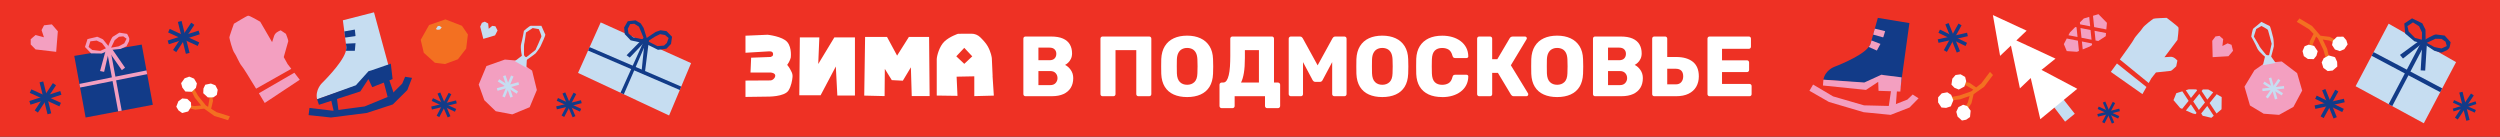 <svg width="1280" height="70" viewBox="0 0 1280 70" fill="none" xmlns="http://www.w3.org/2000/svg">
<rect x="0" y="0" width="1280" height="70" fill="#333333" stroke="none"/>
<g clip-path="url(#clip0_2138_32883)">
<path d="M1280 0H0V70H1280V0Z" fill="#EE3124"/>
<path d="M1071.06 22.242L1065.93 21.234L1066.35 25.295L1069.91 23.829L1071.14 23.036L1071.06 22.242Z" fill="#F39FC0"/>
<path d="M1072.21 13.869L1078.44 15.075L1078.75 11.693L1074.41 7.259L1071.61 8.083L1072.21 13.869Z" fill="#F39FC0"/>
<path d="M1065.21 14.357L1065.73 19.334L1070.86 20.326L1070.36 15.373L1065.21 14.357Z" fill="#F39FC0"/>
<path d="M1072.92 20.723L1074.31 20.99L1078.13 18.533L1078.28 16.922L1072.41 15.77L1072.92 20.723Z" fill="#F39FC0"/>
<path d="M1063.89 20.83L1058.18 19.715L1056.69 22.578L1058.17 26.157L1063.4 26.516L1064.42 26.096L1063.89 20.83Z" fill="#F39FC0"/>
<path d="M1066.89 9.472L1064.91 11.464L1065.01 12.472L1070.17 13.472L1069.68 8.648L1066.89 9.472Z" fill="#F39FC0"/>
<path d="M1063.19 13.96L1062.55 13.838L1059.81 16.594L1059.05 18.036L1063.69 18.937L1063.19 13.96Z" fill="#F39FC0"/>
<path d="M1124.63 57.811L1121.73 53.407L1119.18 56.567L1122.71 58.101L1124.13 58.429L1124.63 57.811Z" fill="#C6DDF1"/>
<path d="M1131.31 52.75L1134.85 58.101L1137.43 55.941L1137.5 49.697L1134.94 48.247L1131.31 52.75Z" fill="#C6DDF1"/>
<path d="M1126.04 48.056L1122.93 51.926L1125.84 56.322L1128.95 52.475L1126.04 48.056Z" fill="#C6DDF1"/>
<path d="M1127.01 58.093L1127.79 59.284L1132.21 60.307L1133.43 59.276L1130.11 54.239L1127.01 58.093Z" fill="#C6DDF1"/>
<path d="M1120.57 51.644L1117.35 46.751L1114.29 47.69L1112.83 51.27L1116.25 55.3L1117.26 55.735L1120.57 51.644Z" fill="#C6DDF1"/>
<path d="M1130.66 45.827L1127.86 45.797L1127.22 46.583L1130.15 51.002L1133.18 47.262L1130.66 45.827Z" fill="#C6DDF1"/>
<path d="M1124.9 46.308L1124.54 45.766L1120.68 45.728L1119.13 46.201L1121.77 50.17L1124.9 46.308Z" fill="#C6DDF1"/>
<path d="M1047.56 49.483L1057.32 62.291L1062.29 58.245L1052.8 46.216L1047.56 49.483Z" fill="#C6DDF1"/>
<path d="M1020.36 7.709L1024.05 28.608L1029.6 23.341L1034.2 45.232L1039.74 39.957L1044.63 61.031L1063.56 45.461L1045.25 35.782L1052.42 30.02L1032.37 20.708L1037.64 15.708L1020.36 7.709Z" fill="white"/>
<path d="M961.451 9.152L977.616 11.823L973.033 44.881L964.16 43.911L964.28 38.423C962.309 38.782 955.543 42.621 955.543 42.621L933.582 40.812C934.44 35.958 939.084 34.256 939.084 34.256C939.084 34.256 952.231 29.325 956.363 24.547C956.95 23.868 957.409 23.189 957.688 22.547L961.451 9.159V9.152Z" fill="#123B88"/>
<path d="M971.257 46.14L970.625 54.475L967.05 54.338L968.224 46.346L971.257 46.14Z" fill="#F39FC0"/>
<path d="M928.299 43.293L938.549 49.346L954.376 53.941L968.186 54.276L976.57 50.987L979.295 48.392L982.305 50.33L977.662 55.055L968.006 58.81L954.188 57.452L936.419 52.2L926.433 46.476L928.299 43.293Z" fill="#F39FC0"/>
<path d="M933.582 40.805L933.349 43.774L955.385 46.033L961.646 41.912L961.804 46.499L972.965 46.888L973.627 39.606L964.288 38.423L963.309 38.24L954.527 42.24L933.582 40.805Z" fill="#F39FC0"/>
<path d="M957.695 22.54C957.484 23.028 957.176 23.532 956.777 24.043L960.954 25.883L962.798 22.479L958.207 20.715L957.695 22.54Z" fill="#F39FC0"/>
<path d="M959.05 17.708L964.07 19.113L964.265 19.006L965.199 15.953L959.908 14.663L959.05 17.708Z" fill="#F39FC0"/>
<path d="M1077.9 51.979L1076.65 52.526L1081.26 63.287L1082.5 62.74L1077.9 51.979Z" fill="#123B88"/>
<path d="M1073.84 58.392L1074.16 59.727L1085.39 56.946L1085.07 55.611L1073.84 58.392Z" fill="#123B88"/>
<path d="M1076.3 62.494L1077.5 63.141L1082.94 52.789L1081.74 52.142L1076.3 62.494Z" fill="#123B88"/>
<path d="M1074.55 54.564L1073.99 55.812L1084.49 60.704L1085.06 59.456L1074.55 54.564Z" fill="#123B88"/>
<path d="M1154.29 35.927L1149.18 44.369L1151.99 54.002L1159.01 58.222L1166.88 58.81L1174.25 54.719L1178.72 46.369L1176.12 37.431L1168.24 31.47L1159.54 32.271L1154.29 35.927Z" fill="#F39FC0"/>
<path d="M1162.88 39.678L1161.63 40.053L1164.79 50.916L1166.04 50.541L1162.88 39.678Z" fill="#C6DDF1"/>
<path d="M1158.28 45.344L1158.43 46.663L1169.52 45.344L1169.37 44.025L1158.28 45.344Z" fill="#C6DDF1"/>
<path d="M1160.06 49.672L1161.13 50.435L1167.55 41.167L1166.48 40.404L1160.06 49.672Z" fill="#C6DDF1"/>
<path d="M1159.38 41.77L1158.7 42.9L1168.2 48.849L1168.89 47.719L1159.38 41.77Z" fill="#C6DDF1"/>
<path d="M1158.61 33.37L1159.72 28.783L1162.17 28.05L1165.14 32.21L1158.61 33.37Z" fill="#C6DDF1"/>
<path d="M1160.56 29.753C1160.56 29.753 1156.55 26.753 1155.66 24.631C1154.76 22.509 1152.65 18.754 1152.65 18.754C1152.65 18.754 1153.2 14.937 1153.78 14.54C1154.35 14.143 1157.82 11.197 1157.82 11.197C1157.82 11.197 1161.92 13.228 1162.14 13.365C1162.37 13.51 1163.62 18.12 1163.88 19.334C1164.15 20.547 1164.23 23.043 1164.21 23.616C1164.18 24.181 1162.57 29.898 1162.57 29.898L1161.44 29.768L1163.08 22.41C1163.08 22.41 1161.46 15.991 1161.2 15.403C1160.93 14.815 1157.87 13.312 1157.87 13.312L1155.18 14.853L1153.97 18.731C1153.97 18.731 1156.87 23.517 1156.9 23.791C1156.93 24.066 1160.19 27.989 1160.19 27.989L1162.35 29.119" fill="#C6DDF1"/>
<path d="M1020.41 38.416L1018.87 36.805L1014.41 42.713L1011.82 44.751L1008.24 42.316L1004.66 41.789L1004.33 43.407L1006.57 43.705L1010.35 45.911L1009.27 46.766L1003.23 48.888L997.319 49.918L997.861 51.514L1003.47 50.888L1008.44 49.147L1007.55 52.407L1004.98 57.246L1006.15 57.963L1009.4 52.819L1010.5 48.216L1015.88 44.453L1020.41 38.416Z" fill="#F37021"/>
<path d="M1004.52 61.711L1002.28 59.688L1001.62 57.238L1002.73 54.849L1005.12 53.628L1007.24 54.338L1008.97 56.666L1008.65 59.925L1006.68 61.291L1004.52 61.711Z" fill="white"/>
<path d="M994.03 55.047L992.299 52.429L992.322 49.827L994.181 47.789L997.018 47.254L998.997 48.544L1000.11 51.323L998.832 54.444L996.393 55.246L994.03 55.047Z" fill="white"/>
<path d="M999.14 43.324L999.584 40.316L1001.24 38.408L1003.83 38.049L1006.15 39.416L1006.71 41.599L1005.74 44.339L1002.88 45.85L1000.67 44.934L999.14 43.324Z" fill="white"/>
<path d="M1177.33 9.434L1175.93 11.167L1182.24 14.976L1184.53 17.342L1182.57 21.242L1182.46 24.913L1184.09 25.051L1184.12 22.761L1185.84 18.685L1186.81 19.685L1189.58 25.524L1191.28 31.348L1192.78 30.615L1191.52 25.043L1189.23 20.234L1192.53 20.753L1197.57 22.784L1198.13 21.517L1192.71 18.845L1188.09 18.28L1183.77 13.296L1177.33 9.434Z" fill="#F37021"/>
<path d="M1201.99 22.723L1200.27 25.219L1197.95 26.173L1195.48 25.326L1194.01 23.059L1194.46 20.845L1196.53 18.83L1199.76 18.769L1201.33 20.593L1201.99 22.723Z" fill="white"/>
<path d="M1196.7 34.073L1194.32 36.118L1191.77 36.393L1189.56 34.76L1188.71 31.966L1189.74 29.822L1192.33 28.379L1195.54 29.302L1196.61 31.669L1196.7 34.073Z" fill="white"/>
<path d="M1184.61 30.287L1181.61 30.188L1179.56 28.738L1178.9 26.181L1179.97 23.685L1182.04 22.86L1184.84 23.517L1186.66 26.226L1186.01 28.554L1184.61 30.287Z" fill="white"/>
<path d="M1132.88 29.264L1132.67 20.883L1134.32 18.655L1136.38 18.357L1138.27 20.051L1137.87 23.547L1140.54 22.196L1142.54 22.937L1143.32 26.005L1140.97 28.783L1132.88 29.264Z" fill="#F39FC0"/>
<path d="M1190.59 45.553L1188.92 46.249L1194.77 60.686L1196.44 59.989L1190.59 45.553Z" fill="#123B88"/>
<path d="M1185.07 53.971L1185.46 55.758L1200.48 52.356L1200.09 50.568L1185.07 53.971Z" fill="#123B88"/>
<path d="M1188.15 59.573L1189.72 60.467L1197.23 46.84L1195.65 45.947L1188.15 59.573Z" fill="#123B88"/>
<path d="M1186.15 48.952L1185.36 50.602L1199.22 57.39L1200.01 55.741L1186.15 48.952Z" fill="#123B88"/>
<path d="M997.68 11.796L996.009 12.492L1001.86 26.929L1003.53 26.232L997.68 11.796Z" fill="#123B88"/>
<path d="M992.121 20.145L992.515 21.933L1007.53 18.531L1007.14 16.743L992.121 20.145Z" fill="#123B88"/>
<path d="M995.236 25.692L996.813 26.586L1004.32 12.959L1002.74 12.066L995.236 25.692Z" fill="#123B88"/>
<path d="M993.257 15.142L992.471 16.791L1006.33 23.58L1007.12 21.93L993.257 15.142Z" fill="#123B88"/>
<path d="M1256.49 51.252L1255.9 52.582L1267.06 57.673L1267.65 56.344L1256.49 51.252Z" fill="#123B88"/>
<path d="M1256.93 60.236L1258.36 61.212L1266.57 48.856L1265.14 47.879L1256.93 60.236Z" fill="#123B88"/>
<path d="M1262.76 61.843L1264.43 61.413L1260.82 46.972L1259.15 47.402L1262.76 61.843Z" fill="#123B88"/>
<path d="M1255.81 55.646L1256.25 57.036L1267.91 53.273L1267.48 51.883L1255.81 55.646Z" fill="#123B88"/>
<path d="M1083.87 32.5C1082.08 34.966 1080.73 36.805 1080.73 36.805L1096.92 48.186L1098.98 44.545L1083.87 32.493V32.5Z" fill="#C6DDF1"/>
<path d="M1111.09 29.088C1109.35 29.241 1108.2 29.287 1108.2 29.287L1114.87 20.425C1114.87 20.425 1115.69 14.594 1115.31 13.975C1114.93 13.365 1109.35 9.136 1109.35 9.136C1109.35 9.136 1103.03 9.327 1102.58 9.587C1102.13 9.838 1097.69 13.12 1096.95 14.449C1096.19 15.769 1093.24 18.593 1092.54 20.135C1092.15 20.997 1088.5 26.119 1085.36 30.462L1100.14 42.507L1101.53 40.041L1103.85 37.095C1103.85 37.095 1111.17 36.309 1111.53 36.263C1111.89 36.217 1114.23 33.935 1114.23 33.935L1114.83 30.996C1113.96 30.126 1112.83 28.936 1111.1 29.088H1111.09Z" fill="#C6DDF1"/>
<path d="M132.546 47.743C134.262 50.582 135.534 52.719 135.534 52.719L153.476 40.828L150.699 37.24L132.539 47.743H132.546Z" fill="#F39FC0"/>
<path d="M140.298 18.532C139.734 20.372 139.312 21.57 139.312 21.57L133.239 11.129C133.239 11.129 127.783 7.892 127.015 8.037C126.247 8.175 119.767 12.144 119.767 12.144C119.767 12.144 117.374 18.685 117.442 19.25C117.51 19.815 118.955 25.684 119.963 26.997C120.972 28.31 122.56 32.485 123.809 33.828C124.509 34.584 128.099 40.416 131.124 45.407L149.141 35.233L147.26 32.806L145.28 29.234C145.28 29.234 147.5 21.433 147.606 21.044C147.711 20.654 146.394 17.326 146.394 17.326L143.715 15.518C142.496 16.044 140.855 16.708 140.291 18.548L140.298 18.532Z" fill="#F39FC0"/>
<path d="M38.028 28.615L43.831 60.161L78.239 53.651L72.565 22.822L38.028 28.615Z" fill="#123B88"/>
<path d="M59.447 41.14L75.357 37.973L75.003 36.057C72.467 36.56 65.927 37.866 59.093 39.24L56.55 25.508L54.721 25.814C55.142 28.088 56.181 33.691 57.28 39.606C50.529 40.965 43.816 42.316 40.67 42.964L41.009 44.812L57.626 41.499C58.83 47.987 60.027 54.467 60.501 57.001L62.322 56.658L59.447 41.14Z" fill="#F39FC0"/>
<path d="M55.097 24.409C55.097 24.409 57.001 19.318 57.761 18.814C58.522 18.311 61.11 16.723 61.11 16.723L65.069 17.341C65.069 17.341 66.251 19.387 66.213 19.853C66.175 20.318 66.138 20.975 66.025 21.204C65.912 21.433 64.768 23.677 64.768 23.677C64.768 23.677 61.916 25.043 61.727 25.058C61.539 25.073 56.015 25.608 56.015 25.608L56.091 24.562C56.091 24.562 60.433 23.791 60.659 23.753C60.885 23.715 63.632 22.173 63.632 22.173L64.813 19.814L63.135 18.616L60.93 18.814L58.762 20.509L56.557 25.05L55.105 24.409H55.097Z" fill="#F39FC0"/>
<path d="M55.707 23.829L52.734 20.158L49.799 18.807L44.809 19.998L43.515 24.051L46.638 27.325C46.638 27.325 51.891 27.447 52.087 27.409C52.275 27.371 56.008 25.593 56.008 25.593L55.436 24.165L51.327 26.058L47.255 25.593L45.351 24.051L46.262 21.158L49.498 20.769L52.237 22.082L54.713 25.348L55.699 23.814L55.707 23.829Z" fill="#F39FC0"/>
<path d="M56.557 25.18C56.557 24.532 56.038 24.005 55.398 24.005C54.758 24.005 54.239 24.532 54.239 25.18C54.239 25.829 54.758 26.356 55.398 26.356C56.038 26.356 56.557 25.829 56.557 25.18Z" fill="#F39FC0"/>
<path d="M54.947 25.264L62.367 35.897L64.031 34.668L57.084 24.623L54.947 25.264Z" fill="#F39FC0"/>
<path d="M54.089 25.883L51.229 36.37L53.306 36.79L55.88 25.814L54.089 25.883Z" fill="#F39FC0"/>
<path d="M236.524 13.212L228.073 9.922L219.689 12.815L215.399 20.395L216.987 27.043L222.662 32.134L227.885 32.782L234.455 30.34L238.684 24.89L239.557 17.662L236.524 13.212Z" fill="#F37021"/>
<path d="M224.144 13.372L223.158 14.891L224.114 15.265L225.303 15.082L226.169 13.998L224.965 13.243L224.144 13.372Z" fill="#C6DDF1"/>
<path d="M16.051 45.74L15.252 47.543L30.406 54.457L31.206 52.654L16.051 45.74Z" fill="#123B88"/>
<path d="M17.785 56.534L19.402 57.639L28.689 43.664L27.073 42.559L17.785 56.534Z" fill="#123B88"/>
<path d="M24.339 58.512L26.228 58.025L22.14 41.69L20.251 42.176L24.339 58.512Z" fill="#123B88"/>
<path d="M15.021 51.714L15.612 53.598L31.447 48.488L30.856 46.604L15.021 51.714Z" fill="#123B88"/>
<path d="M86.874 14.802L86.075 16.605L101.229 23.519L102.029 21.716L86.874 14.802Z" fill="#123B88"/>
<path d="M88.611 25.591L90.227 26.696L99.515 12.721L97.898 11.616L88.611 25.591Z" fill="#123B88"/>
<path d="M95.166 27.564L97.055 27.078L92.968 10.742L91.079 11.229L95.166 27.564Z" fill="#123B88"/>
<path d="M85.843 20.777L86.434 22.661L102.269 17.551L101.678 15.667L85.843 20.777Z" fill="#123B88"/>
<path d="M28.764 26.539L18.22 25.31L15.722 22.776V20.074L18.183 17.937L22.495 19.09L21.276 15.388L22.555 12.953L26.551 12.487L29.614 16.006L28.764 26.539Z" fill="#F39FC0"/>
<path d="M1222.98 12.128L1206.07 44.148L1240.99 63.108L1257.51 31.813L1222.98 12.128Z" fill="#C6DDF1"/>
<path d="M1233.14 38.568L1249.39 47.193L1250.42 45.247C1247.83 43.873 1241.14 40.331 1234.14 36.629L1241.48 22.677L1239.65 21.639C1238.44 23.951 1235.45 29.645 1232.29 35.652C1225.38 31.996 1218.51 28.371 1215.28 26.692L1214.28 28.569L1231.27 37.584C1227.8 44.178 1224.34 50.758 1222.98 53.33L1224.83 54.33L1233.12 38.56L1233.14 38.568Z" fill="#123B88"/>
<path d="M1240.98 20.67C1240.98 20.67 1246.22 17.54 1247.24 17.64C1248.26 17.739 1251.66 18.204 1251.66 18.204L1254.72 21.593C1254.72 21.593 1254.34 24.25 1253.98 24.631C1253.62 25.013 1253.12 25.562 1252.86 25.684C1252.6 25.807 1250.02 26.959 1250.02 26.959C1250.02 26.959 1246.55 26.119 1246.37 25.99C1246.2 25.86 1240.95 22.372 1240.95 22.372L1241.75 21.509C1241.75 21.509 1246.12 23.944 1246.34 24.074C1246.57 24.204 1250.07 24.807 1250.07 24.807L1252.76 23.578L1252.12 21.319L1250.03 19.906L1246.93 19.845L1241.81 22.273L1240.99 20.662L1240.98 20.67Z" fill="#123B88"/>
<path d="M1241.92 20.593L1241.86 15.22L1240.21 11.922L1234.97 9.396L1231 12.045L1231.47 17.181C1231.47 17.181 1236.02 21.067 1236.21 21.166C1236.41 21.265 1240.94 22.379 1240.94 22.379L1241.44 20.708L1236.49 19.425L1233.21 16.09L1232.61 13.357L1235.44 11.457L1238.57 13.441L1240.07 16.571L1239.98 21.234L1241.93 20.593H1241.92Z" fill="#123B88"/>
<path d="M1241.73 22.402C1242.18 21.829 1242.09 20.99 1241.53 20.524C1240.96 20.066 1240.14 20.158 1239.68 20.73C1239.22 21.303 1239.31 22.142 1239.88 22.608C1240.44 23.066 1241.27 22.974 1241.73 22.402Z" fill="#123B88"/>
<path d="M1238.63 20.906L1228.79 28.112L1230.33 29.974L1240.26 22.128L1238.63 20.906Z" fill="#123B88"/>
<path d="M1240.25 21.326L1239.38 36.035L1241.7 36.149L1242.58 22.288L1240.25 21.326Z" fill="#123B88"/>
<path d="M175.549 10.388L191.489 6.305L200.287 38.606L191.73 41.301L189.683 36.202C188.005 37.332 183.286 43.606 183.286 43.606L162.349 50.834C161.235 46.018 164.833 42.568 164.833 42.568C164.833 42.568 175 32.706 176.927 26.631C177.205 25.761 177.356 24.959 177.356 24.249L175.549 10.396V10.388Z" fill="#C6DDF1"/>
<path d="M169.446 50.826L171.026 57.574L173.344 56.91L172.426 49.735L169.446 50.826Z" fill="#123B88"/>
<path d="M199.136 40.484L201.845 48.415L198.496 49.735L196.434 41.896L199.136 40.484Z" fill="#123B88"/>
<path d="M158.458 55.261L170.281 56.673L186.673 54.506L199.52 49.216L205.939 42.797L207.429 39.301L210.966 39.866L208.551 46.102L201.13 53.468L187.877 57.811L169.446 60.169L157.992 58.94L158.458 55.261Z" fill="#123B88"/>
<path d="M162.349 50.826L163.297 53.658L184.483 46.812L188.622 40.484L190.579 44.636L201.01 40.484L200.091 32.592L189.683 36.194L188.712 36.423L182.202 43.659L162.349 50.826Z" fill="#123B88"/>
<path d="M177.356 24.241C177.356 24.776 177.265 25.364 177.1 25.997H181.676L182.029 22.12L177.107 22.356L177.356 24.241Z" fill="#123B88"/>
<path d="M176.708 19.242L181.879 18.502L182.022 18.326L181.676 15.136L176.295 16.09L176.708 19.242Z" fill="#123B88"/>
<path d="M307.554 11.479L295.957 37.332L342.572 59.115L353.838 32.325L307.554 11.479Z" fill="#C6DDF1"/>
<path d="M330.606 19.768L335.641 16.372L338.169 15.494L341.255 15.937L344.085 18.83L343.558 22.501L341.217 24.936L336.898 25.516L330.109 22.142L330.644 20.562L336.597 23.615L339.968 23.341L341.428 21.997L342.324 19.471L340.518 17.944L337.959 17.479L335.325 18.776L331.629 21.165L330.606 19.768Z" fill="#123B88"/>
<path d="M331.351 20.135L329.515 14.296L328.077 12.006L325.39 10.403L321.402 10.877L319.55 14.075L319.881 17.464L322.899 20.646L330.282 22.303L331.148 20.562L324.194 19.112L321.793 17.151L321.417 14.792L322.613 12.373L324.743 12.159L327.144 13.655L328.386 16.616L329.372 19.051L330.087 20.83L331.351 20.135Z" fill="#123B88"/>
<path d="M330.041 18.868L320.807 28.287L322.44 29.493L331.351 20.135L330.041 18.868Z" fill="#123B88"/>
<path d="M332.374 19.807L330.207 36.957L328.446 36.828L330.087 20.829L332.374 19.807Z" fill="#123B88"/>
<path d="M329.485 21.349L317.699 47.491L319.4 48.285L330.824 21.959L329.485 21.349Z" fill="#123B88"/>
<path d="M301.879 24.119L348.789 44.338L348.058 46.079L301.089 25.882L301.879 24.119Z" fill="#123B88"/>
<path d="M258.515 30.493L249.055 33.813L245.096 43.309L247.964 51.292L253.826 56.948L262.293 58.559L271.196 54.888L274.869 46.079L272.438 36.157L265.018 31.058L258.515 30.493Z" fill="#F39FC0"/>
<path d="M262.907 39.189L261.666 38.657L257.207 49.358L258.448 49.89L262.907 39.189Z" fill="#C6DDF1"/>
<path d="M255.604 40.561L254.877 41.711L264.519 47.982L265.246 46.832L255.604 40.561Z" fill="#C6DDF1"/>
<path d="M254.376 45.165L254.737 46.481L265.772 43.367L265.411 42.051L254.376 45.165Z" fill="#C6DDF1"/>
<path d="M258.834 38.54L257.561 38.983L261.284 49.969L262.557 49.525L258.834 38.54Z" fill="#C6DDF1"/>
<path d="M263.58 31.31L267.403 28.409L269.804 29.44L269.503 34.699L263.58 31.31Z" fill="#C6DDF1"/>
<path d="M267.448 29.722C267.448 29.722 266.192 24.7 266.846 22.433C267.494 20.166 268.239 15.792 268.239 15.792C268.239 15.792 271.121 13.128 271.836 13.19C272.551 13.251 277.194 13.212 277.194 13.212C277.194 13.212 279.136 17.525 279.226 17.784C279.317 18.044 277.345 22.532 276.773 23.662C276.201 24.799 274.666 26.829 274.289 27.272C273.913 27.707 268.969 31.18 268.969 31.18L268.156 30.333L274.177 25.578C274.177 25.578 277.006 19.41 277.172 18.769C277.337 18.128 275.87 14.915 275.87 14.915L272.739 14.365L269.3 16.647C269.3 16.647 268.525 22.357 268.374 22.593C268.224 22.83 268.291 28.096 268.291 28.096L269.277 30.417" fill="#C6DDF1"/>
<path d="M247.452 19.898L245.864 13.64L246.73 11.67L248.227 11.09L249.936 12.029L250.229 14.731L252.013 13.243L253.638 13.449L254.752 15.617L253.465 18.12L247.452 19.898Z" fill="#C6DDF1"/>
<path d="M225.408 47.327L223.999 47.947L229.209 60.115L230.617 59.495L225.408 47.327Z" fill="#123B88"/>
<path d="M220.783 54.564L221.147 56.077L233.854 52.933L233.491 51.42L220.783 54.564Z" fill="#123B88"/>
<path d="M223.565 59.234L224.92 59.967L231.075 48.261L229.72 47.529L223.565 59.234Z" fill="#123B88"/>
<path d="M221.682 50.27L221.041 51.685L232.928 57.22L233.569 55.805L221.682 50.27Z" fill="#123B88"/>
<path d="M289.398 47.281L287.989 47.9L293.197 60.07L294.605 59.45L289.398 47.281Z" fill="#123B88"/>
<path d="M284.757 54.465L285.121 55.978L297.829 52.834L297.465 51.321L284.757 54.465Z" fill="#123B88"/>
<path d="M287.522 59.146L288.877 59.878L295.032 48.173L293.677 47.44L287.522 59.146Z" fill="#123B88"/>
<path d="M285.682 50.188L285.041 51.603L296.928 57.138L297.569 55.723L285.682 50.188Z" fill="#123B88"/>
<path d="M116.765 61.543L117.698 59.566L110.827 57.406L108.102 55.689L109.096 51.514L108.358 47.995L106.785 48.239L107.267 50.43L106.552 54.712L105.408 53.987L101.442 49.071L98.499 43.919L97.242 44.965L99.711 49.979L102.977 54.025L99.718 54.3L94.458 53.544L94.209 54.88L99.974 56.162L104.512 55.628L109.75 59.368L116.765 61.543Z" fill="#F37021"/>
<path d="M90.258 54.627L91.335 51.849L93.321 50.399L95.873 50.636L97.792 52.452L97.859 54.666L96.339 57.062L93.276 57.871L91.372 56.505L90.258 54.627Z" fill="white"/>
<path d="M92.734 42.583L94.525 40.087L96.889 39.232L99.372 40.263L100.817 42.728L100.313 45.018L98.176 46.995L94.909 46.858L93.359 44.858L92.734 42.583Z" fill="white"/>
<path d="M105.099 43.377L107.974 42.774L110.262 43.667L111.466 45.957L111.015 48.583L109.231 49.849L106.416 49.872L104.068 47.72L104.159 45.346L105.099 43.377Z" fill="white"/>
<path d="M525.038 49.262C524.722 49.262 524.466 49.163 524.263 48.956C524.059 48.75 523.962 48.491 523.962 48.17V19.792C523.962 19.471 524.059 19.212 524.263 19.006C524.466 18.799 524.722 18.7 525.038 18.7H538.171C540.639 18.7 542.664 19.051 544.244 19.746C545.824 20.448 546.991 21.44 547.751 22.738C548.511 24.035 548.895 25.57 548.895 27.34C548.895 28.386 548.699 29.31 548.316 30.111C547.932 30.913 547.458 31.577 546.893 32.096C546.336 32.622 545.809 32.996 545.32 33.233C546.411 33.76 547.382 34.614 548.225 35.805C549.068 36.996 549.497 38.393 549.497 39.996C549.497 41.919 549.076 43.568 548.225 44.949C547.375 46.331 546.141 47.392 544.522 48.14C542.904 48.88 540.91 49.254 538.562 49.254H525.045L525.038 49.262ZM531.668 30.836H537.305C538.479 30.836 539.367 30.531 539.954 29.92C540.541 29.31 540.835 28.524 540.835 27.562C540.835 26.6 540.541 25.867 539.954 25.272C539.367 24.677 538.487 24.379 537.305 24.379H531.668V30.844V30.836ZM531.668 43.583H537.696C538.931 43.583 539.864 43.217 540.496 42.492C541.128 41.766 541.444 40.934 541.444 40.003C541.444 38.988 541.121 38.126 540.474 37.423C539.826 36.729 538.901 36.378 537.696 36.378H531.668V43.583Z" fill="white"/>
<path d="M564.511 49.262C564.195 49.262 563.939 49.163 563.736 48.956C563.533 48.75 563.435 48.491 563.435 48.17V19.792C563.435 19.471 563.533 19.212 563.736 19.006C563.939 18.799 564.195 18.7 564.511 18.7H588.406C588.722 18.7 588.978 18.799 589.181 19.006C589.384 19.212 589.482 19.471 589.482 19.792V48.17C589.482 48.491 589.384 48.75 589.181 48.956C588.978 49.163 588.722 49.262 588.406 49.262H582.852C582.536 49.262 582.28 49.163 582.077 48.956C581.874 48.75 581.776 48.491 581.776 48.17V25.684H571.142V48.17C571.142 48.491 571.044 48.75 570.841 48.956C570.637 49.163 570.381 49.262 570.065 49.262H564.511Z" fill="white"/>
<path d="M607.815 49.697C605.174 49.697 602.878 49.262 600.929 48.384C598.98 47.514 597.46 46.194 596.368 44.43C595.277 42.667 594.675 40.461 594.562 37.813C594.532 36.561 594.517 35.309 594.517 34.057C594.517 32.806 594.532 31.539 594.562 30.256C594.675 27.638 595.285 25.432 596.391 23.639C597.497 21.845 599.025 20.502 600.974 19.601C602.924 18.7 605.204 18.25 607.815 18.25C610.427 18.25 612.67 18.7 614.641 19.601C616.606 20.502 618.148 21.853 619.27 23.639C620.391 25.425 620.993 27.631 621.076 30.256C621.136 31.539 621.159 32.806 621.159 34.057C621.159 35.309 621.129 36.561 621.076 37.813C620.963 40.461 620.361 42.667 619.27 44.43C618.179 46.194 616.658 47.506 614.709 48.384C612.76 49.254 610.465 49.697 607.823 49.697H607.815ZM607.815 43.408C609.336 43.408 610.577 42.942 611.541 42.011C612.504 41.08 613.008 39.599 613.069 37.561C613.129 36.279 613.151 35.073 613.151 33.935C613.151 32.798 613.121 31.623 613.069 30.401C613.008 29.035 612.76 27.921 612.316 27.058C611.872 26.203 611.262 25.57 610.487 25.158C609.712 24.753 608.824 24.547 607.815 24.547C606.807 24.547 605.964 24.753 605.189 25.158C604.414 25.562 603.797 26.196 603.338 27.058C602.878 27.921 602.623 29.027 602.562 30.401C602.532 31.623 602.517 32.806 602.517 33.935C602.517 35.065 602.532 36.279 602.562 37.561C602.645 39.599 603.164 41.08 604.113 42.011C605.061 42.942 606.295 43.408 607.815 43.408Z" fill="white"/>
<path d="M625.464 55.368C625.178 55.368 624.922 55.269 624.711 55.063C624.493 54.857 624.387 54.597 624.387 54.277V43.362C624.387 43.072 624.493 42.812 624.711 42.599C624.929 42.377 625.178 42.27 625.464 42.27H626.239C626.954 42.27 627.541 41.935 628.007 41.263C628.467 40.591 628.843 39.652 629.129 38.446C629.415 37.24 629.618 35.798 629.731 34.126C629.844 32.455 629.904 30.631 629.904 28.646V19.784C629.904 19.464 630.009 19.204 630.228 18.998C630.446 18.792 630.694 18.693 630.98 18.693H651.21C651.526 18.693 651.782 18.792 651.985 18.998C652.188 19.204 652.286 19.464 652.286 19.784V42.27H654.31C654.627 42.27 654.89 42.377 655.108 42.599C655.326 42.82 655.432 43.072 655.432 43.362V54.277C655.432 54.567 655.326 54.819 655.108 55.04C654.89 55.261 654.627 55.368 654.31 55.368H648.756C648.44 55.368 648.184 55.261 647.981 55.04C647.778 54.819 647.68 54.567 647.68 54.277V49.254H632.139V54.277C632.139 54.567 632.041 54.819 631.838 55.04C631.635 55.261 631.379 55.368 631.063 55.368H625.464ZM635.405 42.27H644.572V25.677H637.385V29.646C637.385 32.73 637.212 35.302 636.865 37.355C636.519 39.408 636.03 41.042 635.405 42.263V42.27Z" fill="white"/>
<path d="M660.896 49.262C660.61 49.262 660.361 49.163 660.143 48.956C659.925 48.75 659.819 48.491 659.819 48.17V19.792C659.819 19.471 659.925 19.212 660.143 19.006C660.361 18.799 660.61 18.7 660.896 18.7H665.547C666.006 18.7 666.359 18.822 666.6 19.074C666.841 19.318 666.992 19.517 667.052 19.662L674.63 33.454L682.209 19.662C682.292 19.517 682.442 19.318 682.661 19.074C682.879 18.83 683.225 18.7 683.714 18.7H688.32C688.636 18.7 688.9 18.799 689.118 19.006C689.336 19.212 689.441 19.471 689.441 19.792V48.17C689.441 48.491 689.336 48.75 689.118 48.956C688.9 49.163 688.636 49.262 688.32 49.262H683.195C682.879 49.262 682.615 49.163 682.397 48.956C682.179 48.75 682.074 48.491 682.074 48.17V31.798L677.212 40.919C677.099 41.179 676.926 41.415 676.693 41.621C676.459 41.827 676.151 41.927 675.744 41.927H673.509C673.11 41.927 672.794 41.827 672.561 41.621C672.328 41.415 672.147 41.186 672.004 40.919L667.142 31.798V48.17C667.142 48.491 667.044 48.75 666.841 48.956C666.638 49.163 666.382 49.262 666.066 49.262H660.903H660.896Z" fill="white"/>
<path d="M707.729 49.697C705.088 49.697 702.792 49.262 700.843 48.384C698.894 47.514 697.374 46.194 696.283 44.43C695.191 42.667 694.589 40.461 694.476 37.813C694.446 36.561 694.431 35.309 694.431 34.057C694.431 32.806 694.446 31.539 694.476 30.256C694.589 27.638 695.199 25.432 696.305 23.639C697.411 21.845 698.939 20.502 700.888 19.601C702.838 18.7 705.118 18.25 707.729 18.25C710.341 18.25 712.584 18.7 714.555 19.601C716.52 20.502 718.063 21.853 719.184 23.639C720.305 25.425 720.907 27.631 720.99 30.256C721.05 31.539 721.073 32.806 721.073 34.057C721.073 35.309 721.043 36.561 720.99 37.813C720.877 40.461 720.275 42.667 719.184 44.43C718.093 46.194 716.572 47.506 714.623 48.384C712.674 49.254 710.379 49.697 707.737 49.697H707.729ZM707.729 43.408C709.25 43.408 710.491 42.942 711.455 42.011C712.418 41.08 712.922 39.599 712.983 37.561C713.043 36.279 713.065 35.073 713.065 33.935C713.065 32.798 713.035 31.623 712.983 30.401C712.922 29.035 712.674 27.921 712.23 27.058C711.786 26.203 711.176 25.57 710.401 25.158C709.626 24.753 708.738 24.547 707.729 24.547C706.721 24.547 705.878 24.753 705.103 25.158C704.328 25.562 703.711 26.196 703.252 27.058C702.792 27.921 702.537 29.027 702.476 30.401C702.446 31.623 702.431 32.806 702.431 33.935C702.431 35.065 702.446 36.279 702.476 37.561C702.559 39.599 703.078 41.08 704.027 42.011C704.975 42.942 706.209 43.408 707.729 43.408Z" fill="white"/>
<path d="M738.42 49.697C735.696 49.697 733.363 49.247 731.421 48.346C729.487 47.445 727.974 46.117 726.898 44.377C725.822 42.629 725.227 40.461 725.114 37.874C725.084 36.683 725.069 35.401 725.069 34.035C725.069 32.668 725.084 31.355 725.114 30.104C725.227 27.57 725.829 25.425 726.921 23.662C728.012 21.898 729.532 20.563 731.481 19.647C733.43 18.731 735.741 18.273 738.413 18.273C740.309 18.273 742.055 18.51 743.666 18.99C745.276 19.471 746.676 20.166 747.888 21.089C749.092 22.005 750.033 23.112 750.71 24.41C751.387 25.707 751.733 27.165 751.764 28.799C751.794 29.058 751.711 29.279 751.53 29.455C751.342 29.631 751.124 29.714 750.86 29.714H745.05C744.674 29.714 744.388 29.638 744.193 29.478C743.989 29.317 743.816 29.02 743.673 28.585C743.274 27.043 742.62 25.99 741.716 25.417C740.813 24.852 739.7 24.562 738.382 24.562C736.802 24.562 735.553 25.005 734.635 25.89C733.716 26.776 733.212 28.257 733.129 30.325C733.047 32.714 733.047 35.157 733.129 37.66C733.212 39.729 733.716 41.202 734.635 42.095C735.553 42.98 736.802 43.423 738.382 43.423C739.7 43.423 740.821 43.133 741.739 42.553C742.657 41.973 743.304 40.919 743.673 39.408C743.786 38.973 743.952 38.675 744.17 38.515C744.388 38.355 744.682 38.278 745.05 38.278H750.86C751.116 38.278 751.342 38.362 751.53 38.538C751.718 38.714 751.794 38.935 751.764 39.194C751.733 40.828 751.38 42.286 750.71 43.583C750.033 44.881 749.099 45.987 747.888 46.903C746.684 47.819 745.276 48.522 743.666 49.002C742.055 49.483 740.309 49.72 738.413 49.72L738.42 49.697Z" fill="white"/>
<path d="M757.363 49.262C757.047 49.262 756.791 49.163 756.588 48.956C756.384 48.75 756.287 48.491 756.287 48.17V19.792C756.287 19.471 756.384 19.212 756.588 19.006C756.791 18.799 757.047 18.7 757.363 18.7H762.917C763.233 18.7 763.489 18.799 763.692 19.006C763.895 19.212 763.993 19.471 763.993 19.792V30.317H766.62L772.994 19.532C773.137 19.303 773.34 19.105 773.596 18.944C773.852 18.784 774.183 18.708 774.59 18.708H780.791C781.077 18.708 781.31 18.799 781.483 18.99C781.657 19.181 781.739 19.387 781.739 19.624C781.739 19.799 781.679 19.975 781.566 20.15L773.559 33.424L782.341 47.789C782.424 47.903 782.469 48.063 782.469 48.27C782.469 48.559 782.379 48.804 782.191 48.987C782.003 49.178 781.769 49.269 781.483 49.269H775.109C774.65 49.269 774.311 49.17 774.1 48.964C773.882 48.758 773.717 48.59 773.604 48.437L766.928 37.301H764.001V48.17C764.001 48.491 763.903 48.75 763.7 48.956C763.496 49.163 763.241 49.262 762.924 49.262H757.37H757.363Z" fill="white"/>
<path d="M797.265 49.697C794.624 49.697 792.328 49.262 790.379 48.384C788.43 47.514 786.91 46.194 785.818 44.43C784.727 42.667 784.125 40.461 784.012 37.813C783.982 36.561 783.967 35.309 783.967 34.057C783.967 32.806 783.982 31.539 784.012 30.256C784.125 27.638 784.735 25.432 785.841 23.639C786.947 21.845 788.475 20.502 790.424 19.601C792.373 18.7 794.654 18.25 797.265 18.25C799.877 18.25 802.12 18.7 804.091 19.601C806.056 20.502 807.598 21.853 808.72 23.639C809.841 25.425 810.443 27.631 810.526 30.256C810.586 31.539 810.609 32.806 810.609 34.057C810.609 35.309 810.579 36.561 810.526 37.813C810.413 40.461 809.811 42.667 808.72 44.43C807.628 46.194 806.108 47.506 804.159 48.384C802.21 49.254 799.914 49.697 797.273 49.697H797.265ZM797.265 43.408C798.785 43.408 800.027 42.942 800.991 42.011C801.954 41.08 802.458 39.599 802.518 37.561C802.579 36.279 802.601 35.073 802.601 33.935C802.601 32.798 802.571 31.623 802.518 30.401C802.458 29.035 802.21 27.921 801.766 27.058C801.322 26.203 800.712 25.57 799.937 25.158C799.162 24.753 798.274 24.547 797.265 24.547C796.257 24.547 795.414 24.753 794.639 25.158C793.864 25.562 793.246 26.196 792.787 27.058C792.328 27.921 792.072 29.027 792.012 30.401C791.982 31.623 791.967 32.806 791.967 33.935C791.967 35.065 791.982 36.279 792.012 37.561C792.095 39.599 792.614 41.08 793.562 42.011C794.511 42.942 795.745 43.408 797.265 43.408Z" fill="white"/>
<path d="M816.682 49.262C816.366 49.262 816.11 49.163 815.907 48.956C815.704 48.75 815.606 48.491 815.606 48.17V19.792C815.606 19.471 815.704 19.212 815.907 19.006C816.11 18.799 816.366 18.7 816.682 18.7H829.815C832.283 18.7 834.308 19.051 835.888 19.746C837.469 20.448 838.635 21.44 839.395 22.738C840.155 24.035 840.539 25.57 840.539 27.34C840.539 28.386 840.344 29.31 839.96 30.111C839.576 30.913 839.102 31.577 838.537 32.096C837.98 32.622 837.454 32.996 836.964 33.233C838.056 33.76 839.027 34.614 839.869 35.805C840.712 36.996 841.141 38.393 841.141 39.996C841.141 41.919 840.72 43.568 839.869 44.949C839.019 46.331 837.785 47.392 836.167 48.14C834.549 48.88 832.554 49.254 830.206 49.254H816.69L816.682 49.262ZM823.312 30.836H828.949C830.123 30.836 831.011 30.531 831.598 29.92C832.185 29.31 832.479 28.524 832.479 27.562C832.479 26.6 832.185 25.867 831.598 25.272C831.011 24.677 830.131 24.379 828.949 24.379H823.312V30.844V30.836ZM823.312 43.583H829.341C830.575 43.583 831.508 43.217 832.14 42.492C832.772 41.766 833.089 40.934 833.089 40.003C833.089 38.988 832.765 38.126 832.118 37.423C831.471 36.729 830.545 36.378 829.341 36.378H823.312V43.583Z" fill="white"/>
<path d="M846.989 49.262C846.673 49.262 846.417 49.163 846.214 48.956C846.011 48.75 845.913 48.491 845.913 48.17V19.792C845.913 19.471 846.011 19.212 846.214 19.006C846.417 18.799 846.673 18.7 846.989 18.7H852.543C852.859 18.7 853.115 18.799 853.318 19.006C853.521 19.212 853.619 19.471 853.619 19.792V29.18H858.18C861.853 29.18 864.705 30.004 866.744 31.645C868.784 33.286 869.8 35.775 869.8 39.087C869.8 41.095 869.356 42.873 868.468 44.415C867.58 45.957 866.263 47.148 864.532 47.995C862.793 48.842 860.679 49.262 858.18 49.262H846.989ZM853.619 43.194H858.007C859.241 43.194 860.182 42.804 860.829 42.033C861.476 41.263 861.8 40.278 861.8 39.087C861.8 37.775 861.469 36.805 860.807 36.164C860.144 35.523 859.211 35.202 858.007 35.202H853.619V43.194Z" fill="white"/>
<path d="M875.309 49.262C874.993 49.262 874.737 49.163 874.534 48.956C874.331 48.75 874.233 48.491 874.233 48.17V19.792C874.233 19.471 874.331 19.212 874.534 19.006C874.737 18.799 874.993 18.7 875.309 18.7H895.411C895.727 18.7 895.983 18.799 896.186 19.006C896.389 19.212 896.487 19.471 896.487 19.792V23.898C896.487 24.219 896.389 24.478 896.186 24.684C895.983 24.89 895.727 24.99 895.411 24.99H881.676V30.882H894.462C894.778 30.882 895.034 30.989 895.238 31.21C895.441 31.432 895.539 31.699 895.539 32.019V35.821C895.539 36.111 895.441 36.37 895.238 36.584C895.034 36.805 894.778 36.912 894.462 36.912H881.676V42.98H895.749C896.065 42.98 896.321 43.079 896.524 43.285C896.728 43.491 896.826 43.751 896.826 44.072V48.178C896.826 48.498 896.728 48.758 896.524 48.964C896.321 49.17 896.065 49.269 895.749 49.269H875.301L875.309 49.262Z" fill="white"/>
<path d="M427.178 19.158L418.938 32.775L419.502 19.158H409.523L409.244 48.789H418.275V48.781L420.157 48.773L427.946 34.042L428.714 48.895H437.73V19.158H435.811H427.178Z" fill="white"/>
<path d="M403.043 33.225C404.435 31.363 404.864 29.539 404.864 29.539C404.864 29.539 405.556 24.555 403.126 21.578C400.687 18.586 393.011 17.792 393.011 17.792L381.684 18.28V27.012L393.733 26.287C394.072 26.287 394.84 26.31 395.126 26.47C395.645 26.761 396.051 27.386 395.705 28.379C395.6 28.676 395.193 28.936 394.606 29.165L384.582 29.539L384.258 37.149H394.779C395.878 37.301 397.647 37.904 396.638 39.744C396.473 40.041 395.6 41.293 394.095 41.179L381.684 41.255V49.628L393.011 49.468C393.011 49.468 401.62 49.628 403.713 46.323C405.15 44.056 405.617 41.095 405.767 39.461C405.85 38.599 405.707 37.736 405.346 36.965C404.924 36.057 404.202 34.584 403.043 33.233V33.225Z" fill="white"/>
<path d="M508.842 48.957L508.187 38.897H508.225C508.225 38.897 507.826 30.493 507.826 29.959C507.826 29.424 507.375 26.677 505.719 23.7C504.816 22.074 503.145 20.296 501.82 19.021C500.631 17.876 499.043 17.25 497.403 17.258L490.524 17.296C490.524 17.296 486.31 18.67 483.6 21.189C480.891 23.708 479.611 28.822 479.611 30.34V48.926L490.231 49.079L489.786 39.255L498.84 39.08V49.216L508.842 48.957ZM493.708 32.691L489.621 28.837L493.708 24.494L497.794 28.852L493.708 32.691Z" fill="white"/>
<path d="M475.69 18.922H465.899H465.342L459.314 28.471L454.159 18.922H453.165H442.93L442.486 48.949L452.917 49.201L453.03 35.264L456.597 41.026L462.257 41.316L466.373 34.462L466.817 49.201H475.969L475.69 18.922Z" fill="white"/>
</g>
<defs>
<clipPath id="clip0_2138_32883">
<rect width="1280" height="70" fill="white"/>
</clipPath>
</defs>
</svg>
